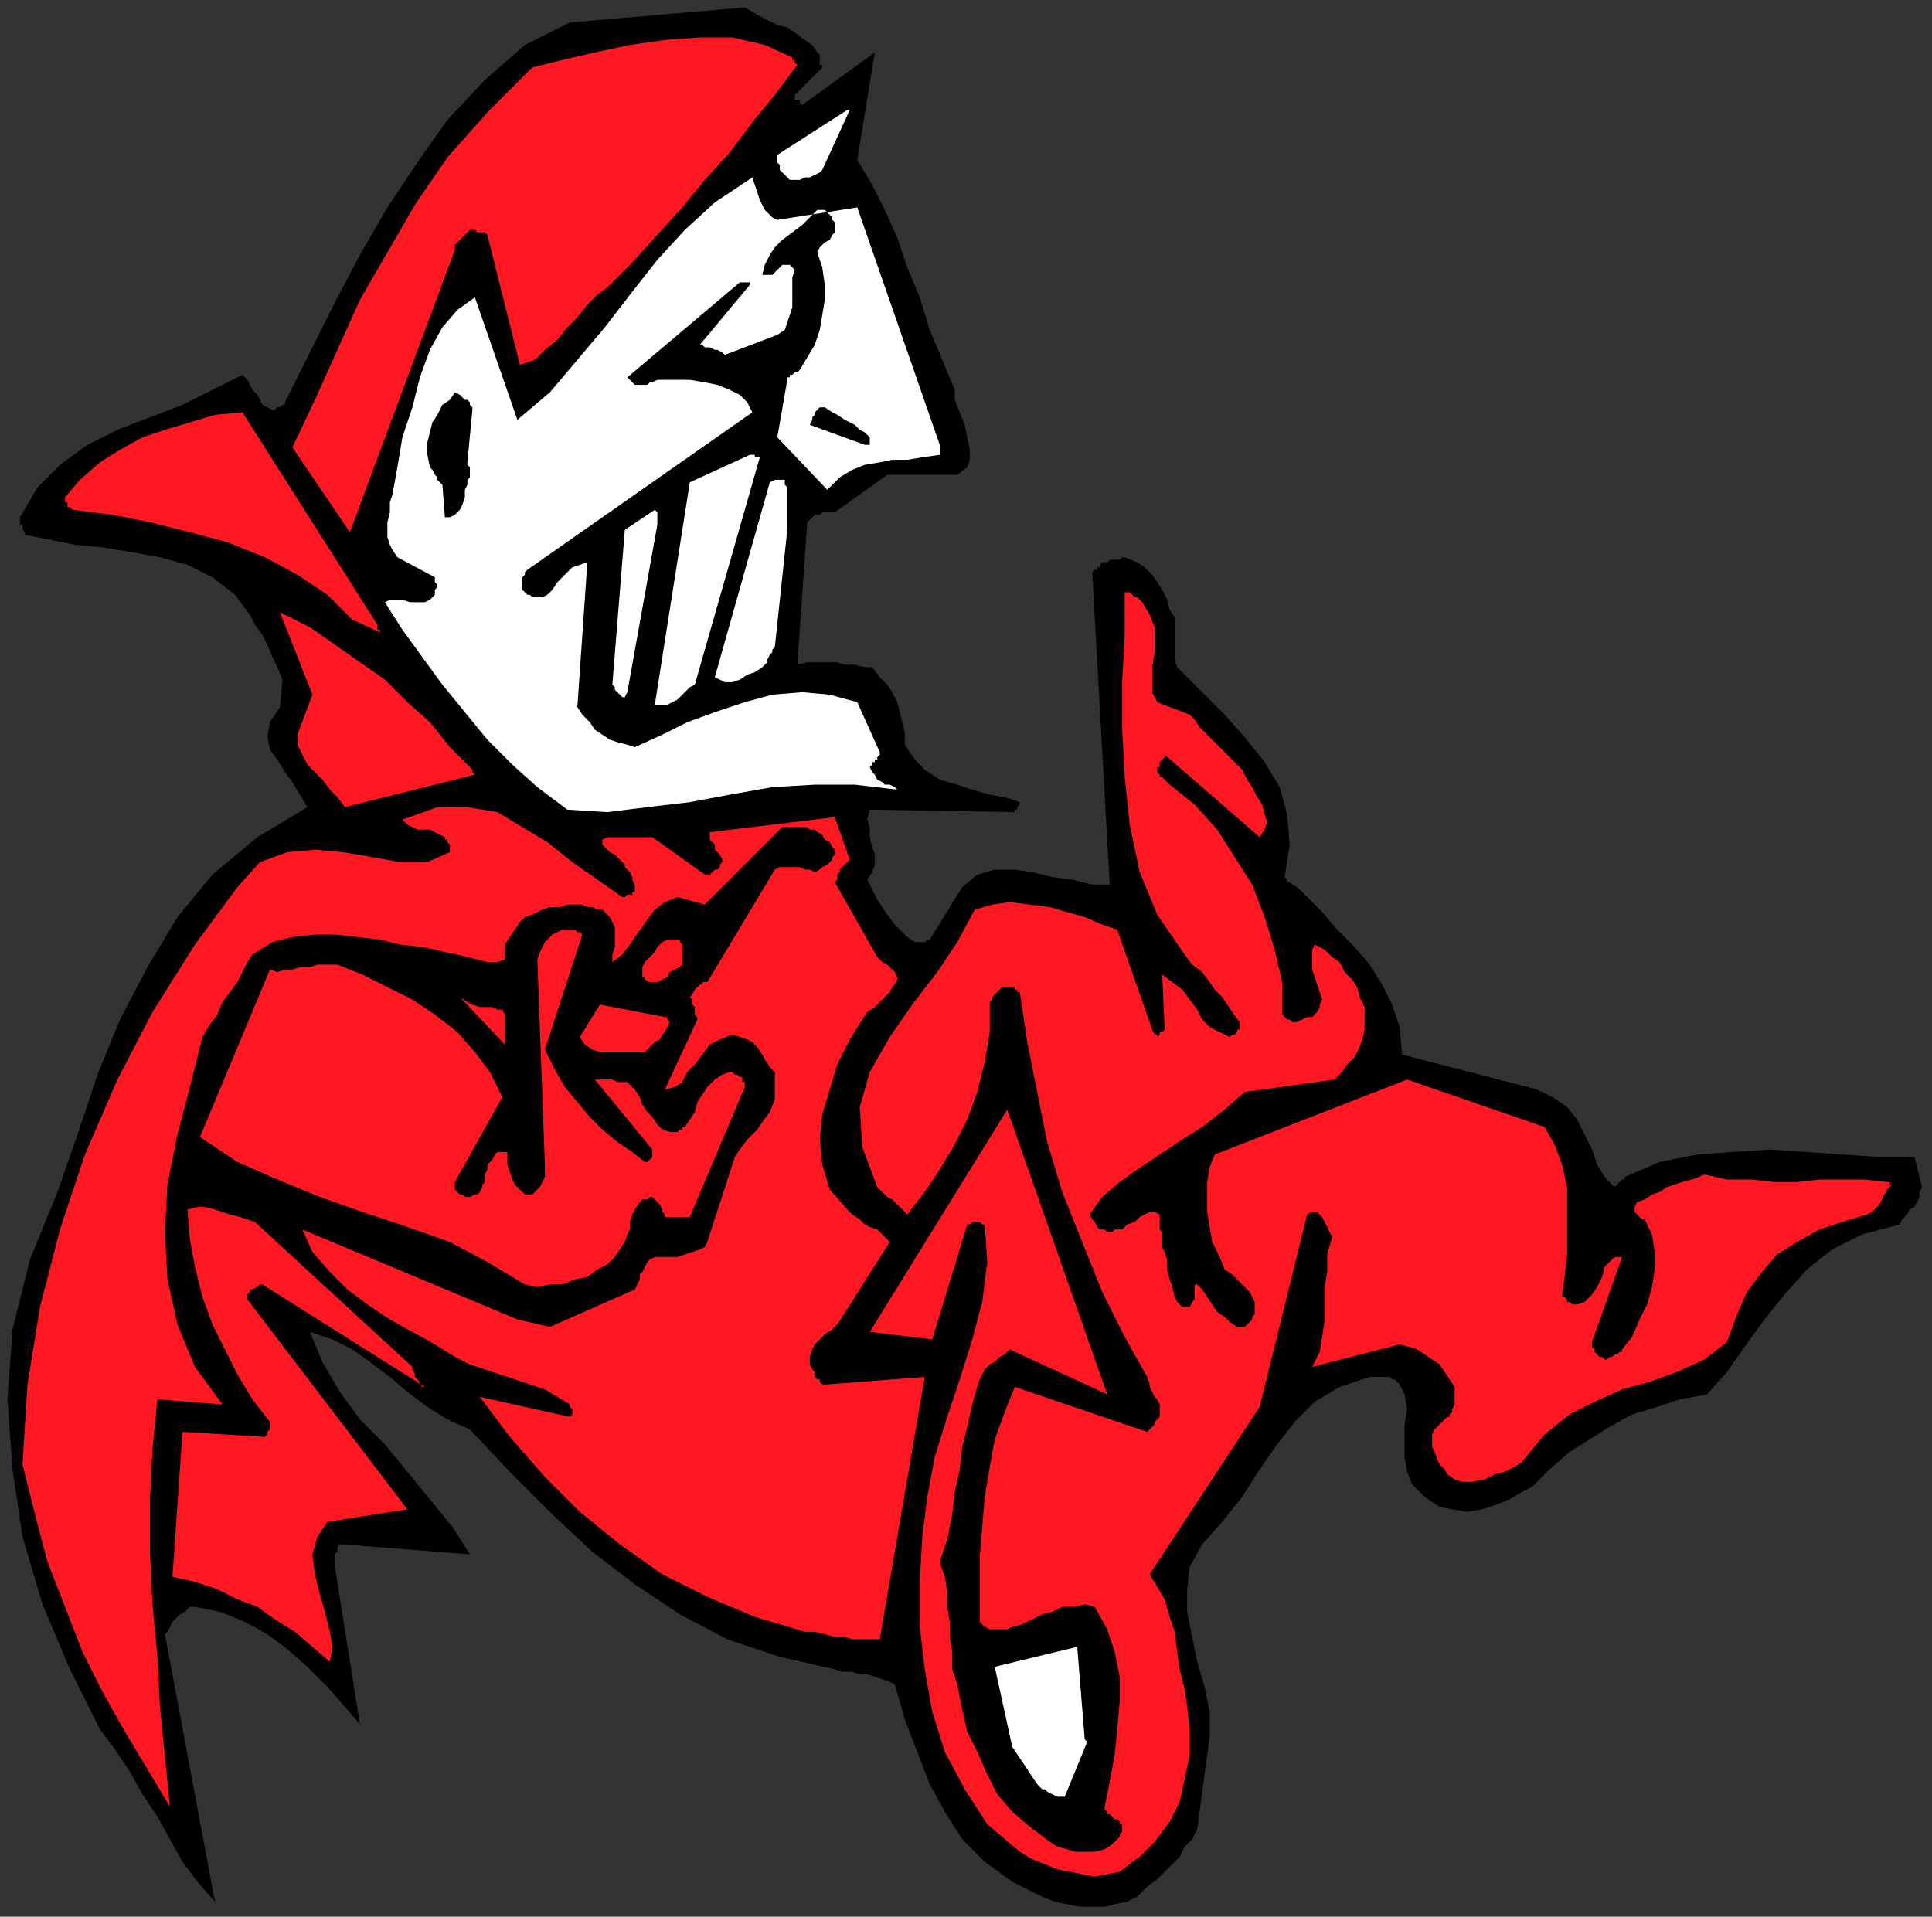 <?xml version="1.0" encoding="UTF-8" standalone="no"?>
<svg
   xmlns:dc="http://purl.org/dc/elements/1.1/"
   xmlns:cc="http://creativecommons.org/ns#"
   xmlns:rdf="http://www.w3.org/1999/02/22-rdf-syntax-ns#"
   xmlns:svg="http://www.w3.org/2000/svg"
   xmlns="http://www.w3.org/2000/svg"
   xmlns:sodipodi="http://sodipodi.sourceforge.net/DTD/sodipodi-0.dtd"
   xmlns:inkscape="http://www.inkscape.org/namespaces/inkscape"
   version="1.0"
   width="204.523mm"
   height="202.935mm"
   id="svg45"
   sodipodi:docname="HALLW076.WMF">
  <rect width="100%" height="100%" fill="#333333" stroke="none"/>
  <sodipodi:namedview
     pagecolor="#ffffff"
     bordercolor="#666666"
     borderopacity="1"
     objecttolerance="10"
     gridtolerance="10"
     guidetolerance="10"
     inkscape:pageopacity="0"
     inkscape:pageshadow="2"
     inkscape:window-width="640"
     inkscape:window-height="480"
     id="namedview47" />
  <defs
     id="defs3">
    <pattern
       id="WMFhbasepattern"
       patternUnits="userSpaceOnUse"
       width="6"
       height="6"
       x="0"
       y="0" />
  </defs>
  <path
     style="fill:none;stroke:none;"
     d="  M 0,0   L 772,0   L 772,766   L 0,766   z "
     id="path5" />
  <path
     style="fill:#000000;fill-rule:evenodd;fill-opacity:1;stroke:none;"
     d="  M 769,475   L 766,463   L 752,463   L 737,462   L 723,461   L 708,460   L 693,461   L 679,462   L 664,465   L 650,471   L 650,472   L 649,472   L 648,473   L 647,474   L 647,474   L 646,475   L 646,475   L 646,475   L 642,471   L 639,466   L 637,460   L 634,454   L 631,448   L 627,443   L 621,439   L 615,436   L 561,422   L 560,411   L 557,402   L 553,394   L 548,386   L 542,379   L 535,372   L 529,365   L 522,358   L 521,357   L 520,356   L 519,355   L 517,354   L 516,353   L 515,353   L 515,352   L 514,351   L 516,338   L 515,326   L 512,315   L 506,305   L 498,295   L 490,286   L 481,277   L 473,269   L 471,267   L 470,264   L 470,262   L 470,259   L 470,256   L 470,253   L 470,250   L 470,247   L 468,244   L 467,240   L 465,236   L 463,233   L 461,230   L 458,227   L 455,225   L 450,223   L 449,223   L 448,224   L 447,224   L 446,224   L 445,224   L 444,224   L 443,225   L 441,225   L 441,225   L 440,226   L 440,226   L 440,227   L 439,227   L 439,228   L 438,228   L 437,229   L 444,354   L 437,354   L 429,352   L 421,351   L 413,349   L 406,348   L 398,348   L 391,350   L 385,355   L 372,376   L 371,376   L 371,376   L 370,377   L 369,377   L 368,377   L 367,377   L 367,377   L 366,377   L 363,375   L 360,372   L 358,370   L 355,366   L 353,363   L 351,360   L 349,356   L 347,352   L 349,349   L 350,346   L 350,342   L 349,339   L 348,335   L 348,331   L 347,328   L 348,324   L 405,325   L 405,325   L 405,325   L 406,325   L 406,324   L 407,324   L 407,323   L 408,322   L 408,321   L 402,319   L 396,318   L 389,316   L 383,314   L 376,312   L 370,308   L 366,304   L 362,298   L 362,293   L 361,289   L 360,285   L 359,281   L 357,277   L 355,274   L 352,271   L 349,267   L 346,267   L 342,266   L 338,266   L 335,265   L 331,265   L 327,265   L 323,265   L 319,266   L 323,209   L 324,208   L 325,207   L 326,206   L 328,206   L 329,205   L 331,205   L 332,205   L 334,205   L 355,190   L 383,190   L 387,187   L 388,184   L 388,180   L 387,175   L 386,170   L 384,165   L 382,160   L 382,156   L 377,144   L 372,132   L 368,119   L 363,107   L 359,95   L 354,84   L 349,74   L 343,64   L 350,21   L 321,42   L 320,41   L 320,40   L 319,40   L 319,40   L 318,40   L 318,39   L 318,38   L 319,37   L 329,27   L 329,27   L 329,26   L 328,26   L 328,25   L 328,24   L 328,23   L 328,22   L 327,21   L 325,18   L 322,16   L 318,13   L 315,11   L 311,10   L 307,8   L 303,6   L 298,3   L 228,9   L 210,18   L 194,32   L 179,48   L 167,65   L 155,83   L 144,102   L 134,121   L 124,141   L 114,161   L 114,161   L 114,162   L 113,162   L 113,162   L 112,163   L 111,163   L 110,164   L 109,164   L 107,163   L 105,162   L 104,160   L 103,158   L 101,156   L 100,154   L 99,152   L 97,150   L 85,156   L 73,162   L 60,167   L 47,172   L 35,178   L 24,186   L 15,195   L 8,207   L 8,208   L 8,209   L 8,210   L 9,210   L 9,211   L 9,212   L 10,213   L 10,214   L 20,216   L 30,218   L 41,219   L 53,221   L 64,223   L 75,226   L 85,231   L 94,238   L 97,242   L 100,246   L 102,250   L 105,254   L 107,258   L 109,263   L 111,267   L 113,272   L 112,283   L 108,289   L 107,295   L 108,300   L 111,304   L 114,309   L 117,313   L 120,318   L 123,323   L 103,335   L 85,350   L 71,367   L 59,387   L 48,408   L 39,430   L 31,454   L 23,477   L 12,504   L 5,532   L 3,560   L 5,588   L 9,615   L 17,642   L 28,668   L 40,692   L 46,700   L 52,709   L 57,718   L 63,727   L 68,736   L 73,745   L 79,753   L 86,761   L 66,654   L 67,653   L 68,651   L 69,649   L 71,647   L 72,646   L 74,645   L 76,643   L 78,643   L 88,645   L 98,649   L 107,654   L 115,660   L 123,667   L 131,675   L 138,683   L 144,690   L 134,627   L 134,626   L 134,625   L 134,623   L 134,622   L 135,621   L 135,619   L 136,618   L 137,618   L 188,622   L 181,611   L 172,600   L 163,589   L 154,578   L 144,568   L 136,557   L 129,545   L 124,533   L 133,536   L 141,540   L 148,545   L 156,551   L 163,557   L 171,563   L 179,568   L 188,572   L 204,589   L 221,606   L 237,621   L 254,634   L 272,646   L 291,656   L 312,663   L 334,668   L 337,669   L 341,669   L 344,670   L 347,670   L 350,671   L 353,672   L 356,673   L 358,674   L 362,688   L 367,701   L 372,714   L 378,725   L 385,736   L 394,745   L 405,753   L 417,759   L 422,761   L 427,762   L 432,763   L 437,763   L 442,763   L 446,762   L 451,761   L 455,759   L 459,755   L 463,752   L 466,749   L 469,746   L 472,743   L 474,739   L 477,736   L 479,732   L 484,695   L 484,685   L 482,675   L 479,665   L 477,655   L 475,645   L 475,636   L 476,627   L 481,618   L 489,609   L 497,599   L 504,588   L 511,578   L 518,569   L 526,561   L 536,555   L 548,551   L 550,551   L 552,551   L 554,551   L 556,551   L 557,552   L 558,552   L 559,553   L 560,554   L 562,558   L 563,564   L 562,570   L 562,576   L 562,583   L 563,589   L 565,594   L 570,599   L 576,603   L 581,604   L 587,605   L 593,604   L 599,602   L 604,600   L 609,597   L 613,595   L 620,588   L 628,581   L 636,576   L 644,571   L 653,566   L 663,563   L 672,560   L 683,558   L 691,549   L 698,539   L 706,528   L 714,518   L 723,508   L 733,500   L 745,494   L 760,490   L 761,488   L 763,486   L 764,484   L 766,483   L 767,481   L 768,479   L 768,477   L 769,475  z "
     id="path7" />
  <path
     style="fill:#ff1721;fill-rule:evenodd;fill-opacity:1;stroke:none;"
     d="  M 755,473   L 746,472   L 737,472   L 728,472   L 719,473   L 710,473   L 701,472   L 691,472   L 682,470   L 677,472   L 673,473   L 670,474   L 667,475   L 664,477   L 661,478   L 658,480   L 655,481   L 654,483   L 654,484   L 654,485   L 655,486   L 656,487   L 657,488   L 658,488   L 658,488   L 661,494   L 662,501   L 662,508   L 661,515   L 659,522   L 656,528   L 653,535   L 649,540   L 649,541   L 649,541   L 648,541   L 647,542   L 646,542   L 645,543   L 644,543   L 643,544   L 642,544   L 641,543   L 640,543   L 639,542   L 638,541   L 638,540   L 637,539   L 637,537   L 649,503   L 646,503   L 644,505   L 642,507   L 641,511   L 639,515   L 637,518   L 634,521   L 631,522   L 630,522   L 629,522   L 629,522   L 628,521   L 627,521   L 627,520   L 626,519   L 625,519   L 626,511   L 627,502   L 627,493   L 627,484   L 627,475   L 625,466   L 622,458   L 618,451   L 563,432   L 486,462   L 484,467   L 483,473   L 483,479   L 483,485   L 484,491   L 485,497   L 488,503   L 490,508   L 493,510   L 495,512   L 497,514   L 499,516   L 500,517   L 501,519   L 502,521   L 502,523   L 502,524   L 502,525   L 502,526   L 501,527   L 501,528   L 500,529   L 499,530   L 498,531   L 495,531   L 492,529   L 490,527   L 487,525   L 485,522   L 483,519   L 481,516   L 479,514   L 478,514   L 478,515   L 478,516   L 478,517   L 478,518   L 478,520   L 477,521   L 476,523   L 473,523   L 471,521   L 470,519   L 469,515   L 468,512   L 467,508   L 467,504   L 466,501   L 465,499   L 465,497   L 465,495   L 465,493   L 464,492   L 464,490   L 464,488   L 464,486   L 462,485   L 460,485   L 458,486   L 456,487   L 454,489   L 451,490   L 449,492   L 446,492   L 445,493   L 443,493   L 442,492   L 440,492   L 439,491   L 438,489   L 437,488   L 436,486   L 441,479   L 448,473   L 455,468   L 464,462   L 473,456   L 481,451   L 490,444   L 498,437   L 534,432   L 537,429   L 539,426   L 542,423   L 544,419   L 545,416   L 546,412   L 546,407   L 546,403   L 544,399   L 543,395   L 541,392   L 538,389   L 536,385   L 533,383   L 530,380   L 526,378   L 525,380   L 525,383   L 525,386   L 525,388   L 526,391   L 527,394   L 528,397   L 529,400   L 528,402   L 528,403   L 527,405   L 526,406   L 525,407   L 523,407   L 521,408   L 519,409   L 518,409   L 518,409   L 517,409   L 516,408   L 516,408   L 515,408   L 514,407   L 513,406   L 513,393   L 510,380   L 506,367   L 501,354   L 494,343   L 487,332   L 478,322   L 468,314   L 467,313   L 466,312   L 465,311   L 464,311   L 464,310   L 463,309   L 463,309   L 463,309   L 463,308   L 463,307   L 464,307   L 464,306   L 464,305   L 465,304   L 466,303   L 466,302   L 504,335   L 506,332   L 507,329   L 506,326   L 505,322   L 503,319   L 501,315   L 499,312   L 497,308   L 494,305   L 491,302   L 488,299   L 485,296   L 483,294   L 480,291   L 478,288   L 476,286   L 463,281   L 461,277   L 461,272   L 461,267   L 462,261   L 462,256   L 462,251   L 460,246   L 457,241   L 456,240   L 455,239   L 454,239   L 453,238   L 452,237   L 451,237   L 451,237   L 450,237   L 450,254   L 449,272   L 449,292   L 450,311   L 452,330   L 456,349   L 463,366   L 474,382   L 477,386   L 481,389   L 484,393   L 486,396   L 489,399   L 491,402   L 493,405   L 496,409   L 496,410   L 496,411   L 496,412   L 495,412   L 495,413   L 494,414   L 493,414   L 492,415   L 488,413   L 484,411   L 481,408   L 479,404   L 476,400   L 473,396   L 469,393   L 465,390   L 466,412   L 465,413   L 464,413   L 464,414   L 464,414   L 463,415   L 463,414   L 462,414   L 461,412   L 447,372   L 441,370   L 434,367   L 427,365   L 420,363   L 412,362   L 404,361   L 397,362   L 390,364   L 383,377   L 375,389   L 365,402   L 356,415   L 348,429   L 344,443   L 345,459   L 351,475   L 353,477   L 355,479   L 357,480   L 359,482   L 360,483   L 361,484   L 362,485   L 363,486   L 370,477   L 376,468   L 382,458   L 387,448   L 391,437   L 394,425   L 396,413   L 396,401   L 397,400   L 397,399   L 398,398   L 399,397   L 399,397   L 400,396   L 401,395   L 403,395   L 403,395   L 404,395   L 405,395   L 406,395   L 406,396   L 407,396   L 407,397   L 408,397   L 411,417   L 415,437   L 419,457   L 425,477   L 433,497   L 441,517   L 450,535   L 459,551   L 460,554   L 460,555   L 461,557   L 462,559   L 463,560   L 464,562   L 464,564   L 464,566   L 464,567   L 463,568   L 463,568   L 462,569   L 462,570   L 461,571   L 460,572   L 459,573   L 406,555   L 402,565   L 398,576   L 396,587   L 394,599   L 393,611   L 392,623   L 392,635   L 392,647   L 392,649   L 393,650   L 394,651   L 396,652   L 398,652   L 401,652   L 403,652   L 405,651   L 409,650   L 413,648   L 417,646   L 421,645   L 425,643   L 430,643   L 434,642   L 438,643   L 443,652   L 446,661   L 448,671   L 448,681   L 447,692   L 446,702   L 444,713   L 442,723   L 442,724   L 443,725   L 443,726   L 444,726   L 445,727   L 446,728   L 447,728   L 448,729   L 448,730   L 449,730   L 449,731   L 449,732   L 449,732   L 449,733   L 448,734   L 448,735   L 445,738   L 442,740   L 438,741   L 434,741   L 430,741   L 427,740   L 423,739   L 420,737   L 412,731   L 405,725   L 399,718   L 395,710   L 391,701   L 387,693   L 385,684   L 383,674   L 381,668   L 381,661   L 380,655   L 380,649   L 379,643   L 379,637   L 378,631   L 376,625   L 379,616   L 381,606   L 382,597   L 384,588   L 385,579   L 387,571   L 389,562   L 391,555   L 392,552   L 393,550   L 394,548   L 396,546   L 398,545   L 400,543   L 402,542   L 404,540   L 443,558   L 403,444   L 348,533   L 373,536   L 387,490   L 388,490   L 389,489   L 389,489   L 390,489   L 391,489   L 392,489   L 393,490   L 394,490   L 395,505   L 393,521   L 389,536   L 384,552   L 379,567   L 374,583   L 371,599   L 369,615   L 368,633   L 368,651   L 370,668   L 373,685   L 378,701   L 386,716   L 395,730   L 408,741   L 413,744   L 418,746   L 423,748   L 428,749   L 433,750   L 438,751   L 443,750   L 448,749   L 456,743   L 462,737   L 468,729   L 472,721   L 474,712   L 476,702   L 476,693   L 475,683   L 474,676   L 472,668   L 471,661   L 470,653   L 468,647   L 466,640   L 463,635   L 460,630   L 504,563   L 523,486   L 525,485   L 527,485   L 528,486   L 529,487   L 530,489   L 531,491   L 532,493   L 533,495   L 531,502   L 531,509   L 530,515   L 530,522   L 530,528   L 529,535   L 528,541   L 525,547   L 560,538   L 564,539   L 567,540   L 570,542   L 573,544   L 576,546   L 578,549   L 580,552   L 582,555   L 582,557   L 582,558   L 582,559   L 582,560   L 582,561   L 582,562   L 581,564   L 581,565   L 580,566   L 580,567   L 579,567   L 578,568   L 577,569   L 576,570   L 575,571   L 574,572   L 573,574   L 573,576   L 573,579   L 574,581   L 575,584   L 576,586   L 578,588   L 579,590   L 582,592   L 585,593   L 589,593   L 594,592   L 598,590   L 602,589   L 606,587   L 609,585   L 618,574   L 628,566   L 638,561   L 649,556   L 660,553   L 671,549   L 682,544   L 691,537   L 695,526   L 699,517   L 705,509   L 711,502   L 719,497   L 728,492   L 737,489   L 747,486   L 749,485   L 750,484   L 751,483   L 752,482   L 753,480   L 754,478   L 755,476   L 757,474   L 757,474   L 756,474   L 756,474   L 756,473   L 756,473   L 756,473   L 755,473   L 755,473  z "
     id="path9" />
  <path
     style="fill:#ffffff;fill-rule:evenodd;fill-opacity:1;stroke:none;"
     d="  M 434,696   L 431,659   L 398,667   L 405,699   L 415,714   L 416,715   L 417,716   L 418,716   L 419,717   L 421,718   L 423,719   L 424,719   L 426,719   L 435,697   L 435,697   L 435,697   L 435,697   L 435,697   L 434,696   L 434,696   L 434,696   L 434,696  z "
     id="path11" />
  <path
     style="fill:#ffffff;fill-rule:evenodd;fill-opacity:1;stroke:none;"
     d="  M 376,178   L 343,83   L 311,88   L 309,87   L 308,86   L 306,84   L 305,82   L 304,80   L 303,77   L 302,74   L 301,71   L 286,81   L 274,92   L 263,104   L 252,118   L 242,131   L 231,144   L 220,157   L 207,168   L 190,119   L 183,124   L 177,131   L 172,140   L 168,151   L 165,163   L 161,175   L 159,187   L 157,198   L 156,201   L 156,205   L 155,209   L 155,212   L 155,215   L 156,218   L 157,220   L 159,223   L 174,231   L 174,232   L 174,233   L 175,234   L 175,234   L 175,235   L 174,236   L 174,237   L 174,238   L 172,240   L 170,241   L 167,241   L 164,241   L 161,240   L 158,240   L 156,240   L 154,241   L 161,252   L 169,263   L 177,274   L 186,285   L 195,296   L 205,306   L 215,315   L 227,324   L 243,325   L 259,323   L 276,321   L 292,318   L 309,315   L 326,314   L 342,314   L 359,316   L 358,315   L 356,314   L 354,314   L 353,313   L 351,312   L 350,310   L 349,309   L 348,307   L 349,306   L 349,305   L 350,305   L 350,304   L 351,304   L 351,303   L 352,302   L 352,301   L 343,281   L 332,278   L 321,277   L 309,278   L 298,281   L 286,285   L 275,289   L 265,294   L 254,299   L 251,298   L 247,297   L 244,296   L 241,294   L 238,292   L 236,289   L 233,286   L 231,283   L 235,225   L 232,226   L 229,227   L 227,229   L 225,231   L 223,233   L 221,236   L 219,238   L 217,239   L 216,239   L 214,239   L 213,239   L 212,238   L 211,238   L 210,237   L 209,236   L 209,234   L 209,234   L 209,233   L 209,232   L 209,232   L 209,231   L 210,230   L 210,229   L 211,228   L 301,165   L 299,161   L 296,158   L 292,156   L 287,154   L 282,153   L 276,152   L 270,152   L 264,152   L 263,152   L 261,153   L 260,153   L 259,154   L 257,154   L 256,154   L 256,154   L 256,154   L 255,154   L 254,154   L 254,154   L 253,153   L 253,153   L 252,152   L 252,152   L 251,151   L 296,113   L 296,113   L 297,113   L 298,113   L 298,113   L 299,113   L 300,113   L 300,113   L 300,114   L 280,138   L 281,138   L 282,139   L 283,139   L 284,139   L 286,140   L 287,140   L 289,141   L 290,142   L 311,134   L 314,132   L 315,129   L 316,126   L 317,123   L 317,119   L 317,115   L 317,111   L 318,108   L 316,106   L 315,106   L 313,106   L 312,107   L 311,108   L 309,110   L 307,110   L 305,110   L 306,106   L 308,102   L 310,99   L 313,96   L 317,93   L 321,90   L 324,87   L 327,84   L 328,84   L 329,84   L 330,84   L 331,85   L 332,86   L 333,87   L 333,88   L 334,89   L 334,92   L 334,93   L 333,94   L 332,96   L 330,97   L 329,98   L 328,99   L 327,101   L 329,107   L 330,114   L 330,120   L 329,126   L 328,132   L 326,138   L 323,143   L 320,148   L 319,149   L 318,149   L 317,150   L 316,150   L 316,151   L 315,151   L 315,151   L 315,152   L 311,175   L 331,196   L 336,191   L 341,188   L 346,186   L 352,185   L 357,184   L 363,184   L 369,183   L 376,182   L 376,182   L 376,181   L 376,181   L 376,180   L 376,180   L 376,179   L 376,178   L 376,178  z "
     id="path13" />
  <path
     style="fill:#ff1721;fill-rule:evenodd;fill-opacity:1;stroke:none;"
     d="  M 370,551   L 331,554   L 329,554   L 328,553   L 328,552   L 327,552   L 326,551   L 326,549   L 325,548   L 324,546   L 324,543   L 325,540   L 326,538   L 328,536   L 330,534   L 333,532   L 335,530   L 337,527   L 356,497   L 354,495   L 353,494   L 351,492   L 348,491   L 346,490   L 344,488   L 341,486   L 339,484   L 332,476   L 329,466   L 328,456   L 329,446   L 332,436   L 335,426   L 340,416   L 345,408   L 347,405   L 350,403   L 352,401   L 354,399   L 356,397   L 357,395   L 358,394   L 359,392   L 359,391   L 358,389   L 357,388   L 356,387   L 355,386   L 353,385   L 352,384   L 351,383   L 334,353   L 335,352   L 335,350   L 336,349   L 336,348   L 337,347   L 338,346   L 339,345   L 340,344   L 334,327   L 284,333   L 284,334   L 284,336   L 285,337   L 286,338   L 286,340   L 287,341   L 288,342   L 289,344   L 289,345   L 288,346   L 288,347   L 287,348   L 286,348   L 285,349   L 284,350   L 282,350   L 261,335   L 243,335   L 241,336   L 241,338   L 242,339   L 243,340   L 244,341   L 246,342   L 248,344   L 249,345   L 250,346   L 250,347   L 251,348   L 252,349   L 253,351   L 253,352   L 254,354   L 254,356   L 254,356   L 254,357   L 253,357   L 253,358   L 252,358   L 251,358   L 250,359   L 249,359   L 239,352   L 229,345   L 219,337   L 209,331   L 199,325   L 187,323   L 175,323   L 161,328   L 163,330   L 165,331   L 167,332   L 169,332   L 172,332   L 174,333   L 176,334   L 178,335   L 178,336   L 179,336   L 179,337   L 179,337   L 180,338   L 180,339   L 180,340   L 180,341   L 171,345   L 160,345   L 149,343   L 137,341   L 126,340   L 115,341   L 104,345   L 95,355   L 78,378   L 61,405   L 47,432   L 34,462   L 24,492   L 16,523   L 11,554   L 9,586   L 14,606   L 19,625   L 26,643   L 33,661   L 41,677   L 50,693   L 59,708   L 68,723   L 66,703   L 64,683   L 63,663   L 61,642   L 60,621   L 60,600   L 61,580   L 63,560   L 89,562   L 78,547   L 71,530   L 67,512   L 66,493   L 67,474   L 71,454   L 76,435   L 81,415   L 84,410   L 87,406   L 89,401   L 92,397   L 95,393   L 97,389   L 99,385   L 101,382   L 109,377   L 117,375   L 126,374   L 134,374   L 143,375   L 152,376   L 160,378   L 169,379   L 174,380   L 178,381   L 183,382   L 187,383   L 191,384   L 195,385   L 199,385   L 202,384   L 202,384   L 202,383   L 202,382   L 202,381   L 202,380   L 202,380   L 202,379   L 202,378   L 204,375   L 206,372   L 208,369   L 210,367   L 213,366   L 217,364   L 220,363   L 224,363   L 227,362   L 230,362   L 233,362   L 235,363   L 237,363   L 239,364   L 241,364   L 243,366   L 244,367   L 245,369   L 246,371   L 246,374   L 246,377   L 246,379   L 245,382   L 245,385   L 249,382   L 252,378   L 254,375   L 257,371   L 259,368   L 262,364   L 266,361   L 271,359   L 282,362   L 313,331   L 314,331   L 315,331   L 316,331   L 317,331   L 318,331   L 320,331   L 321,331   L 323,331   L 324,332   L 326,332   L 327,333   L 329,334   L 330,336   L 332,337   L 333,339   L 334,340   L 334,342   L 333,343   L 333,344   L 332,345   L 331,346   L 329,347   L 328,348   L 326,349   L 324,348   L 322,348   L 320,347   L 318,347   L 316,347   L 314,347   L 312,347   L 310,348   L 283,393   L 282,393   L 281,393   L 281,394   L 280,394   L 279,395   L 278,396   L 277,398   L 276,399   L 277,400   L 277,401   L 277,402   L 278,403   L 278,404   L 278,406   L 279,407   L 279,408   L 266,436   L 270,435   L 273,433   L 275,429   L 278,426   L 281,422   L 284,418   L 288,416   L 293,414   L 296,415   L 299,416   L 301,417   L 303,419   L 305,422   L 306,424   L 308,427   L 310,429   L 310,435   L 310,440   L 308,445   L 305,449   L 303,452   L 299,456   L 296,460   L 294,463   L 283,497   L 282,499   L 280,500   L 277,501   L 274,502   L 271,503   L 268,503   L 265,503   L 262,503   L 260,504   L 259,505   L 258,507   L 257,509   L 256,510   L 256,512   L 255,514   L 254,516   L 220,531   L 207,528   L 121,492   L 125,501   L 132,509   L 139,516   L 147,522   L 156,528   L 165,533   L 174,538   L 182,543   L 188,546   L 194,548   L 200,550   L 206,552   L 212,554   L 218,556   L 223,559   L 228,562   L 228,562   L 228,563   L 229,564   L 229,564   L 229,565   L 229,566   L 229,566   L 228,567   L 192,559   L 204,575   L 218,591   L 232,605   L 248,618   L 265,630   L 283,639   L 302,647   L 322,653   L 326,653   L 330,654   L 334,655   L 338,655   L 341,656   L 345,656   L 349,656   L 352,656   L 370,551  z "
     id="path15" />
  <path
     style="fill:#000000;fill-rule:evenodd;fill-opacity:1;stroke:none;"
     d="  M 348,175   L 346,173   L 344,172   L 342,170   L 340,169   L 338,168   L 335,166   L 333,165   L 330,163   L 329,163   L 328,163   L 327,164   L 326,165   L 326,166   L 325,167   L 325,168   L 324,170   L 346,178   L 346,178   L 347,178   L 347,178   L 348,178   L 348,177   L 348,177   L 348,176   L 348,175  z "
     id="path17" />
  <path
     style="fill:#ffffff;fill-rule:evenodd;fill-opacity:1;stroke:none;"
     d="  M 339,44   L 311,62   L 311,63   L 311,65   L 312,66   L 312,67   L 312,68   L 313,69   L 314,70   L 315,71   L 316,72   L 318,72   L 320,72   L 322,71   L 324,71   L 326,70   L 328,69   L 329,68   L 340,44   L 340,44   L 340,44   L 340,44   L 340,44   L 339,44   L 339,44   L 339,44   L 339,44  z "
     id="path19" />
  <path
     style="fill:#ff1721;fill-rule:evenodd;fill-opacity:1;stroke:none;"
     d="  M 317,23   L 306,18   L 293,15   L 280,15   L 266,16   L 252,18   L 238,21   L 225,24   L 213,27   L 195,45   L 179,63   L 166,82   L 155,101   L 144,120   L 135,140   L 126,160   L 117,179   L 140,213   L 182,100   L 182,99   L 182,98   L 183,97   L 184,96   L 185,95   L 186,94   L 187,93   L 188,92   L 189,92   L 189,92   L 190,92   L 191,93   L 192,93   L 193,93   L 194,93   L 195,94   L 208,146   L 214,144   L 218,140   L 223,136   L 227,131   L 231,127   L 235,122   L 239,118   L 243,115   L 253,105   L 263,94   L 273,83   L 282,72   L 292,61   L 301,49   L 310,38   L 319,26   L 319,26   L 318,25   L 318,25   L 318,24   L 317,24   L 317,23   L 317,23   L 317,23  z "
     id="path21" />
  <path
     style="fill:#ffffff;fill-rule:evenodd;fill-opacity:1;stroke:none;"
     d="  M 315,212   L 315,197   L 315,196   L 315,195   L 314,194   L 314,192   L 313,192   L 311,192   L 310,192   L 308,193   L 286,271   L 288,272   L 290,273   L 293,273   L 296,272   L 299,270   L 302,269   L 305,267   L 307,265   L 307,264   L 308,262   L 309,261   L 309,260   L 309,260   L 310,259   L 310,259   L 310,259   L 315,212  z "
     id="path23" />
  <path
     style="fill:#ffffff;fill-rule:evenodd;fill-opacity:1;stroke:none;"
     d="  M 302,182   L 302,182   L 302,182   L 301,182   L 301,182   L 301,182   L 300,182   L 300,182   L 300,182   L 276,193   L 262,282   L 264,282   L 267,282   L 269,281   L 271,280   L 273,278   L 274,277   L 276,275   L 278,274   L 304,183   L 303,183   L 303,183   L 303,183   L 303,183   L 302,183   L 302,182   L 302,182   L 302,182  z "
     id="path25" />
  <path
     style="fill:#ff1721;fill-rule:evenodd;fill-opacity:1;stroke:none;"
     d="  M 297,432   L 297,432   L 297,431   L 296,431   L 296,431   L 295,430   L 294,430   L 293,429   L 292,429   L 289,430   L 286,432   L 283,435   L 281,438   L 279,441   L 278,445   L 276,448   L 274,451   L 273,451   L 273,452   L 272,452   L 272,452   L 271,453   L 270,453   L 269,453   L 268,453   L 265,452   L 263,450   L 261,447   L 259,445   L 257,442   L 256,439   L 254,436   L 252,434   L 251,433   L 249,433   L 247,433   L 245,432   L 243,432   L 242,432   L 240,432   L 238,432   L 261,460   L 261,461   L 261,461   L 261,462   L 261,463   L 260,464   L 260,464   L 259,465   L 258,465   L 253,461   L 247,457   L 241,452   L 236,447   L 231,441   L 226,435   L 222,428   L 218,420   L 233,374   L 233,374   L 232,373   L 232,373   L 231,373   L 230,372   L 229,372   L 228,372   L 227,372   L 225,372   L 223,373   L 221,374   L 220,375   L 218,377   L 217,379   L 216,381   L 215,384   L 218,466   L 218,468   L 218,470   L 218,471   L 217,473   L 216,475   L 215,476   L 214,477   L 213,478   L 210,478   L 208,476   L 206,474   L 205,472   L 204,469   L 203,466   L 203,464   L 203,461   L 201,461   L 199,461   L 198,462   L 197,464   L 196,465   L 195,466   L 195,468   L 194,470   L 194,471   L 194,473   L 193,474   L 193,475   L 192,477   L 191,478   L 190,478   L 188,479   L 187,479   L 186,479   L 185,478   L 184,478   L 183,477   L 182,476   L 182,474   L 182,473   L 201,439   L 196,429   L 190,421   L 183,413   L 174,406   L 165,400   L 155,395   L 145,390   L 135,386   L 131,386   L 127,386   L 124,387   L 120,387   L 117,388   L 114,388   L 111,389   L 108,388   L 80,455   L 95,465   L 111,472   L 128,479   L 145,485   L 163,491   L 180,497   L 195,505   L 210,514   L 215,515   L 220,514   L 225,514   L 230,512   L 235,511   L 239,508   L 243,506   L 246,503   L 248,500   L 250,497   L 251,494   L 252,492   L 252,489   L 253,486   L 254,484   L 256,481   L 256,481   L 256,481   L 257,480   L 258,480   L 258,480   L 259,480   L 260,479   L 261,479   L 262,480   L 263,481   L 264,482   L 264,482   L 265,484   L 265,485   L 266,486   L 266,487   L 276,487   L 298,435   L 298,435   L 298,434   L 298,434   L 298,433   L 297,433   L 297,432   L 297,432   L 297,432  z "
     id="path27" />
  <path
     style="fill:#ff1721;fill-rule:evenodd;fill-opacity:1;stroke:none;"
     d="  M 273,384   L 273,383   L 273,382   L 273,381   L 273,380   L 273,379   L 273,378   L 272,377   L 272,376   L 269,376   L 267,376   L 265,377   L 263,379   L 262,381   L 260,383   L 258,385   L 257,387   L 257,387   L 257,388   L 257,389   L 257,389   L 257,390   L 257,391   L 258,391   L 258,392   L 260,393   L 262,393   L 263,393   L 265,392   L 267,391   L 268,389   L 270,388   L 272,387   L 272,387   L 272,387   L 273,386   L 273,385   L 273,385   L 273,384   L 273,384   L 273,384  z "
     id="path29" />
  <path
     style="fill:#ff1721;fill-rule:evenodd;fill-opacity:1;stroke:none;"
     d="  M 268,409   L 268,409   L 267,408   L 267,408   L 267,408   L 267,407   L 266,407   L 266,407   L 266,407   L 240,402   L 232,415   L 234,418   L 237,420   L 240,421   L 244,421   L 247,421   L 251,421   L 255,421   L 258,421   L 259,420   L 261,418   L 262,417   L 264,416   L 265,414   L 266,413   L 267,411   L 268,409  z "
     id="path31" />
  <path
     style="fill:#ffffff;fill-rule:evenodd;fill-opacity:1;stroke:none;"
     d="  M 263,210   L 263,209   L 263,209   L 263,208   L 263,207   L 263,207   L 263,206   L 263,205   L 262,204   L 250,212   L 245,274   L 246,275   L 246,276   L 247,277   L 248,278   L 249,279   L 249,279   L 250,279   L 251,277   L 263,210  z "
     id="path33" />
  <path
     style="fill:#ff1721;fill-rule:evenodd;fill-opacity:1;stroke:none;"
     d="  M 202,415   L 202,414   L 202,413   L 202,412   L 202,411   L 202,410   L 202,408   L 202,407   L 202,406   L 201,404   L 199,404   L 197,403   L 194,403   L 192,403   L 189,402   L 187,401   L 184,399   L 202,418   L 202,418   L 202,418   L 202,417   L 202,417   L 202,416   L 202,416   L 202,415   L 202,415  z "
     id="path35" />
  <path
     style="fill:#ff1721;fill-rule:evenodd;fill-opacity:1;stroke:none;"
     d="  M 189,308   L 180,299   L 172,289   L 163,281   L 154,272   L 144,265   L 134,258   L 124,251   L 112,245   L 125,278   L 119,294   L 119,298   L 121,302   L 123,306   L 126,309   L 129,312   L 132,316   L 135,319   L 138,323   L 190,310   L 190,310   L 190,310   L 190,310   L 189,309   L 189,309   L 189,309   L 189,309   L 189,308  z "
     id="path37" />
  <path
     style="fill:#000000;fill-rule:evenodd;fill-opacity:1;stroke:none;"
     d="  M 187,185   L 189,164   L 189,163   L 188,162   L 188,161   L 187,160   L 186,160   L 185,159   L 184,158   L 182,157   L 180,160   L 177,162   L 175,166   L 173,169   L 172,173   L 171,177   L 171,182   L 172,187   L 173,188   L 174,190   L 175,191   L 175,192   L 176,193   L 177,194   L 177,194   L 177,194   L 178,207   L 180,207   L 182,206   L 184,204   L 185,202   L 186,199   L 186,196   L 187,194   L 187,192   L 188,191   L 188,190   L 188,189   L 188,188   L 188,187   L 187,186   L 187,186   L 187,185  z "
     id="path39" />
  <path
     style="fill:#ff1721;fill-rule:evenodd;fill-opacity:1;stroke:none;"
     d="  M 170,555   L 169,555   L 168,554   L 168,553   L 167,552   L 166,551   L 166,550   L 165,548   L 165,547   L 102,489   L 99,488   L 96,487   L 92,486   L 89,485   L 86,484   L 82,483   L 79,483   L 75,484   L 76,496   L 78,507   L 81,519   L 85,530   L 90,540   L 95,550   L 101,560   L 108,569   L 108,570   L 108,570   L 108,571   L 108,572   L 107,573   L 107,573   L 107,574   L 106,575   L 73,573   L 69,631   L 78,633   L 87,636   L 95,640   L 103,643   L 110,648   L 118,653   L 125,659   L 132,665   L 133,659   L 132,653   L 130,645   L 128,638   L 126,630   L 125,622   L 127,615   L 131,609   L 163,604   L 99,520   L 99,519   L 99,518   L 100,517   L 100,516   L 101,516   L 103,515   L 104,514   L 105,514   L 170,555  z "
     id="path41" />
  <path
     style="fill:#ff1721;fill-rule:evenodd;fill-opacity:1;stroke:none;"
     d="  M 151,250   L 97,165   L 86,166   L 76,169   L 66,172   L 57,175   L 48,180   L 40,185   L 32,192   L 26,199   L 26,200   L 26,201   L 27,201   L 27,202   L 27,203   L 28,203   L 29,204   L 29,204   L 45,206   L 60,209   L 76,213   L 91,217   L 106,223   L 119,230   L 131,238   L 141,248   L 152,253   L 152,253   L 152,253   L 152,252   L 151,252   L 151,251   L 151,251   L 151,250   L 151,250  z "
     id="path43" />
</svg>
